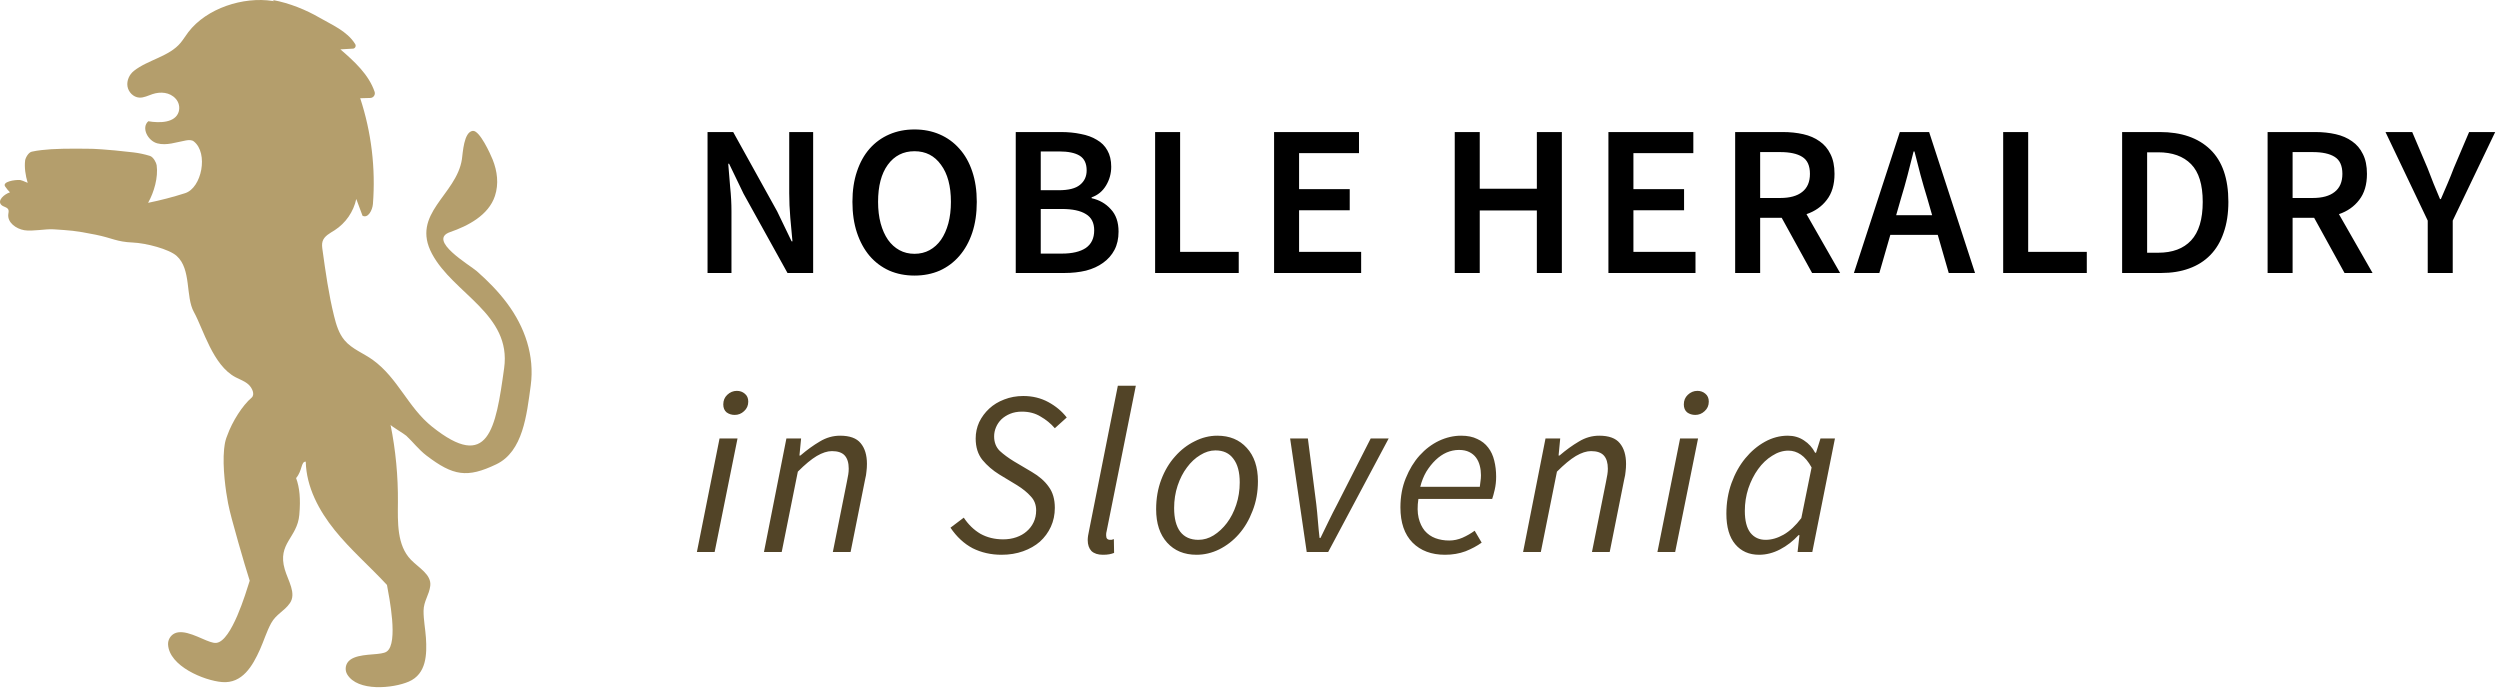 <svg xmlns="http://www.w3.org/2000/svg" width="174" height="48" viewBox="0 0 174 48" fill="none"><path d="M49.245 19V9.19H51.03L54.09 14.71L55.095 16.795H55.155C55.115 16.285 55.065 15.74 55.005 15.16C54.955 14.57 54.93 14 54.93 13.45V9.19H56.595V19H54.81L51.75 13.48L50.745 11.395H50.685C50.725 11.915 50.77 12.46 50.82 13.03C50.88 13.6 50.91 14.16 50.91 14.71V19H49.245ZM63.649 19.18C63.009 19.18 62.424 19.065 61.894 18.835C61.364 18.595 60.909 18.255 60.529 17.815C60.149 17.365 59.854 16.825 59.644 16.195C59.434 15.565 59.329 14.85 59.329 14.05C59.329 13.26 59.434 12.555 59.644 11.935C59.854 11.305 60.149 10.775 60.529 10.345C60.909 9.915 61.364 9.585 61.894 9.355C62.424 9.125 63.009 9.01 63.649 9.01C64.289 9.01 64.874 9.125 65.404 9.355C65.934 9.585 66.389 9.915 66.769 10.345C67.159 10.775 67.459 11.305 67.669 11.935C67.879 12.555 67.984 13.26 67.984 14.05C67.984 14.85 67.879 15.565 67.669 16.195C67.459 16.825 67.159 17.365 66.769 17.815C66.389 18.255 65.934 18.595 65.404 18.835C64.874 19.065 64.289 19.18 63.649 19.18ZM63.649 17.665C64.039 17.665 64.389 17.58 64.699 17.41C65.009 17.24 65.274 17 65.494 16.69C65.714 16.37 65.884 15.99 66.004 15.55C66.124 15.1 66.184 14.6 66.184 14.05C66.184 12.95 65.954 12.09 65.494 11.47C65.044 10.84 64.429 10.525 63.649 10.525C62.869 10.525 62.249 10.84 61.789 11.47C61.339 12.09 61.114 12.95 61.114 14.05C61.114 14.6 61.174 15.1 61.294 15.55C61.414 15.99 61.584 16.37 61.804 16.69C62.024 17 62.289 17.24 62.599 17.41C62.909 17.58 63.259 17.665 63.649 17.665ZM70.696 19V9.19H73.831C74.341 9.19 74.806 9.235 75.226 9.325C75.656 9.405 76.026 9.54 76.336 9.73C76.656 9.91 76.901 10.155 77.071 10.465C77.251 10.775 77.341 11.155 77.341 11.605C77.341 12.075 77.221 12.51 76.981 12.91C76.741 13.31 76.406 13.585 75.976 13.735V13.795C76.516 13.915 76.961 14.17 77.311 14.56C77.671 14.94 77.851 15.46 77.851 16.12C77.851 16.61 77.756 17.035 77.566 17.395C77.376 17.755 77.111 18.055 76.771 18.295C76.441 18.535 76.046 18.715 75.586 18.835C75.126 18.945 74.626 19 74.086 19H70.696ZM72.436 13.24H73.681C74.371 13.24 74.866 13.115 75.166 12.865C75.476 12.615 75.631 12.28 75.631 11.86C75.631 11.38 75.471 11.04 75.151 10.84C74.831 10.64 74.351 10.54 73.711 10.54H72.436V13.24ZM72.436 17.65H73.906C74.626 17.65 75.181 17.52 75.571 17.26C75.961 16.99 76.156 16.58 76.156 16.03C76.156 15.51 75.966 15.135 75.586 14.905C75.206 14.665 74.646 14.545 73.906 14.545H72.436V17.65ZM80.396 19V9.19H82.136V17.53H86.216V19H80.396ZM88.676 19V9.19H94.586V10.66H90.416V13.165H93.941V14.635H90.416V17.53H94.736V19H88.676ZM101.25 19V9.19H102.99V13.135H106.965V9.19H108.705V19H106.965V14.65H102.99V19H101.25ZM111.946 19V9.19H117.856V10.66H113.686V13.165H117.211V14.635H113.686V17.53H118.006V19H111.946ZM120.767 19V9.19H124.082C124.592 9.19 125.067 9.24 125.507 9.34C125.947 9.44 126.327 9.605 126.647 9.835C126.967 10.055 127.217 10.35 127.397 10.72C127.587 11.09 127.682 11.55 127.682 12.1C127.682 12.85 127.502 13.455 127.142 13.915C126.792 14.375 126.322 14.705 125.732 14.905L128.072 19H126.122L124.007 15.16H122.507V19H120.767ZM122.507 13.78H123.902C124.572 13.78 125.082 13.64 125.432 13.36C125.792 13.08 125.972 12.66 125.972 12.1C125.972 11.53 125.792 11.135 125.432 10.915C125.082 10.695 124.572 10.585 123.902 10.585H122.507V13.78ZM132.317 13.78L131.972 14.98H134.477L134.132 13.78C133.972 13.26 133.817 12.725 133.667 12.175C133.527 11.625 133.387 11.08 133.247 10.54H133.187C133.047 11.09 132.907 11.64 132.767 12.19C132.627 12.73 132.477 13.26 132.317 13.78ZM129.032 19L132.227 9.19H134.267L137.462 19H135.632L134.867 16.345H131.567L130.802 19H129.032ZM139.421 19V9.19H141.161V17.53H145.241V19H139.421ZM147.7 19V9.19H150.325C151.825 9.19 152.995 9.595 153.835 10.405C154.675 11.215 155.095 12.43 155.095 14.05C155.095 14.86 154.985 15.575 154.765 16.195C154.555 16.815 154.245 17.335 153.835 17.755C153.435 18.165 152.945 18.475 152.365 18.685C151.795 18.895 151.145 19 150.415 19H147.7ZM149.44 17.59H150.205C151.205 17.59 151.97 17.305 152.5 16.735C153.04 16.155 153.31 15.26 153.31 14.05C153.31 12.85 153.04 11.975 152.5 11.425C151.96 10.875 151.195 10.6 150.205 10.6H149.44V17.59ZM157.825 19V9.19H161.14C161.65 9.19 162.125 9.24 162.565 9.34C163.005 9.44 163.385 9.605 163.705 9.835C164.025 10.055 164.275 10.35 164.455 10.72C164.645 11.09 164.74 11.55 164.74 12.1C164.74 12.85 164.56 13.455 164.2 13.915C163.85 14.375 163.38 14.705 162.79 14.905L165.13 19H163.18L161.065 15.16H159.565V19H157.825ZM159.565 13.78H160.96C161.63 13.78 162.14 13.64 162.49 13.36C162.85 13.08 163.03 12.66 163.03 12.1C163.03 11.53 162.85 11.135 162.49 10.915C162.14 10.695 161.63 10.585 160.96 10.585H159.565V13.78ZM168.97 19V15.355L166.03 9.19H167.89L168.955 11.695C169.095 12.065 169.235 12.425 169.375 12.775C169.515 13.115 169.665 13.475 169.825 13.855H169.885C170.045 13.475 170.2 13.115 170.35 12.775C170.5 12.425 170.645 12.065 170.785 11.695L171.85 9.19H173.665L170.71 15.355V19H168.97Z" fill="black"></path><path d="M48.504 38.417L50.08 30.519H51.331L49.739 38.417H48.504ZM51.136 28.878C50.92 28.878 50.73 28.818 50.568 28.699C50.416 28.569 50.34 28.385 50.34 28.147C50.34 27.876 50.432 27.654 50.616 27.48C50.811 27.296 51.033 27.204 51.282 27.204C51.499 27.204 51.683 27.269 51.835 27.399C51.998 27.529 52.079 27.713 52.079 27.952C52.079 28.223 51.981 28.445 51.786 28.618C51.602 28.791 51.385 28.878 51.136 28.878ZM53.172 38.417L54.733 30.519H55.756L55.642 31.705H55.708C56.163 31.315 56.612 30.99 57.056 30.73C57.5 30.46 57.972 30.324 58.47 30.324C59.142 30.324 59.618 30.497 59.9 30.844C60.193 31.191 60.339 31.673 60.339 32.29C60.339 32.475 60.328 32.648 60.306 32.81C60.295 32.973 60.263 33.163 60.209 33.379L59.201 38.417H57.966L58.941 33.542C58.984 33.325 59.017 33.152 59.039 33.022C59.06 32.892 59.071 32.756 59.071 32.615C59.071 32.215 58.979 31.911 58.795 31.705C58.611 31.5 58.313 31.397 57.901 31.397C57.587 31.397 57.235 31.51 56.845 31.738C56.466 31.965 56.027 32.328 55.529 32.827L54.407 38.417H53.172ZM69.711 38.612C68.975 38.612 68.303 38.46 67.696 38.157C67.1 37.843 66.586 37.366 66.153 36.727L67.079 36.028C67.393 36.505 67.778 36.878 68.233 37.149C68.698 37.409 69.229 37.539 69.825 37.539C70.15 37.539 70.453 37.49 70.735 37.393C71.017 37.295 71.255 37.16 71.45 36.987C71.656 36.813 71.818 36.602 71.938 36.353C72.057 36.104 72.116 35.828 72.116 35.524C72.116 35.134 71.992 34.809 71.743 34.549C71.504 34.278 71.185 34.018 70.784 33.769L69.549 33.022C69.094 32.74 68.704 32.404 68.379 32.014C68.065 31.624 67.907 31.126 67.907 30.519C67.907 30.118 67.989 29.739 68.151 29.382C68.325 29.024 68.558 28.71 68.85 28.439C69.142 28.168 69.489 27.957 69.89 27.805C70.302 27.643 70.746 27.562 71.222 27.562C71.862 27.562 72.441 27.703 72.961 27.984C73.481 28.266 73.909 28.623 74.245 29.057L73.416 29.804C73.135 29.479 72.804 29.208 72.425 28.992C72.057 28.764 71.623 28.65 71.125 28.65C70.822 28.65 70.551 28.699 70.312 28.797C70.074 28.894 69.868 29.024 69.695 29.187C69.532 29.349 69.408 29.533 69.321 29.739C69.235 29.945 69.191 30.156 69.191 30.373C69.191 30.785 69.321 31.12 69.581 31.38C69.852 31.63 70.183 31.873 70.573 32.112L71.808 32.843C72.328 33.146 72.723 33.493 72.994 33.883C73.275 34.262 73.416 34.75 73.416 35.345C73.416 35.822 73.324 36.261 73.14 36.662C72.956 37.062 72.701 37.409 72.376 37.702C72.051 37.983 71.661 38.205 71.206 38.368C70.751 38.53 70.253 38.612 69.711 38.612ZM76.761 38.612C76.415 38.612 76.149 38.525 75.965 38.352C75.792 38.167 75.705 37.913 75.705 37.588C75.705 37.415 75.738 37.187 75.803 36.905L77.802 26.847H79.053L77.022 36.97C77 37.057 76.989 37.122 76.989 37.165C76.989 37.209 76.989 37.247 76.989 37.279C76.989 37.474 77.081 37.572 77.265 37.572C77.298 37.572 77.33 37.572 77.363 37.572C77.395 37.561 77.449 37.545 77.525 37.523L77.541 38.482C77.433 38.525 77.319 38.557 77.2 38.579C77.081 38.601 76.935 38.612 76.761 38.612ZM83.278 38.612C82.423 38.612 81.74 38.33 81.231 37.767C80.722 37.203 80.467 36.429 80.467 35.443C80.467 34.695 80.586 34.008 80.825 33.379C81.063 32.751 81.383 32.215 81.784 31.77C82.184 31.315 82.639 30.963 83.148 30.714C83.658 30.454 84.183 30.324 84.725 30.324C85.581 30.324 86.263 30.606 86.772 31.169C87.292 31.733 87.552 32.507 87.552 33.493C87.552 34.24 87.428 34.928 87.178 35.557C86.94 36.185 86.621 36.727 86.22 37.182C85.83 37.626 85.375 37.978 84.855 38.238C84.346 38.487 83.82 38.612 83.278 38.612ZM83.409 37.572C83.777 37.572 84.129 37.469 84.465 37.263C84.811 37.046 85.12 36.759 85.391 36.402C85.662 36.044 85.879 35.622 86.041 35.134C86.204 34.647 86.285 34.127 86.285 33.574C86.285 32.859 86.138 32.312 85.846 31.933C85.564 31.543 85.147 31.348 84.595 31.348C84.237 31.348 83.885 31.456 83.538 31.673C83.192 31.879 82.883 32.166 82.612 32.534C82.341 32.892 82.125 33.314 81.962 33.802C81.8 34.289 81.719 34.809 81.719 35.362C81.719 36.077 81.859 36.624 82.141 37.003C82.433 37.382 82.856 37.572 83.409 37.572ZM90.947 38.417L89.793 30.519H91.028L91.613 35.085C91.657 35.465 91.695 35.86 91.727 36.272C91.76 36.672 91.797 37.062 91.841 37.442H91.906C92.09 37.052 92.279 36.662 92.475 36.272C92.669 35.871 92.87 35.475 93.076 35.085L95.4 30.519H96.651L92.442 38.417H90.947ZM97.469 35.313C97.469 34.565 97.593 33.888 97.842 33.282C98.092 32.664 98.411 32.139 98.801 31.705C99.202 31.261 99.652 30.92 100.15 30.682C100.659 30.443 101.174 30.324 101.694 30.324C102.138 30.324 102.512 30.4 102.815 30.552C103.129 30.692 103.384 30.893 103.579 31.153C103.774 31.402 103.915 31.705 104.001 32.063C104.088 32.41 104.131 32.783 104.131 33.184C104.131 33.498 104.099 33.796 104.034 34.078C103.969 34.36 103.909 34.576 103.855 34.728H98.72C98.644 35.237 98.65 35.676 98.736 36.044C98.823 36.402 98.964 36.7 99.159 36.938C99.365 37.176 99.614 37.35 99.906 37.458C100.199 37.566 100.518 37.62 100.865 37.62C101.179 37.62 101.488 37.555 101.791 37.425C102.105 37.285 102.387 37.122 102.636 36.938L103.124 37.767C102.81 37.994 102.436 38.195 102.002 38.368C101.569 38.53 101.092 38.612 100.572 38.612C99.63 38.612 98.877 38.33 98.314 37.767C97.75 37.193 97.469 36.375 97.469 35.313ZM98.85 33.883H102.994C103.015 33.753 103.032 33.623 103.042 33.493C103.064 33.363 103.075 33.222 103.075 33.07C103.075 32.843 103.048 32.626 102.994 32.42C102.94 32.204 102.853 32.014 102.734 31.852C102.615 31.689 102.457 31.559 102.262 31.462C102.067 31.364 101.829 31.315 101.547 31.315C101.255 31.315 100.968 31.375 100.686 31.494C100.415 31.613 100.161 31.787 99.922 32.014C99.684 32.242 99.467 32.513 99.272 32.827C99.088 33.141 98.947 33.493 98.85 33.883ZM106.007 38.417L107.567 30.519H108.591L108.477 31.705H108.542C108.997 31.315 109.447 30.99 109.891 30.73C110.335 30.46 110.806 30.324 111.305 30.324C111.976 30.324 112.453 30.497 112.735 30.844C113.027 31.191 113.173 31.673 113.173 32.29C113.173 32.475 113.163 32.648 113.141 32.81C113.13 32.973 113.098 33.163 113.043 33.379L112.036 38.417H110.801L111.776 33.542C111.819 33.325 111.852 33.152 111.873 33.022C111.895 32.892 111.906 32.756 111.906 32.615C111.906 32.215 111.814 31.911 111.63 31.705C111.446 31.5 111.148 31.397 110.736 31.397C110.422 31.397 110.07 31.51 109.68 31.738C109.301 31.965 108.862 32.328 108.363 32.827L107.242 38.417H106.007ZM115.357 38.417L116.934 30.519H118.185L116.592 38.417H115.357ZM117.99 28.878C117.773 28.878 117.584 28.818 117.421 28.699C117.269 28.569 117.194 28.385 117.194 28.147C117.194 27.876 117.286 27.654 117.47 27.48C117.665 27.296 117.887 27.204 118.136 27.204C118.353 27.204 118.537 27.269 118.689 27.399C118.851 27.529 118.932 27.713 118.932 27.952C118.932 28.223 118.835 28.445 118.64 28.618C118.456 28.791 118.239 28.878 117.99 28.878ZM122.431 38.612C121.738 38.612 121.185 38.368 120.773 37.88C120.362 37.393 120.156 36.683 120.156 35.752C120.156 34.993 120.275 34.284 120.513 33.623C120.752 32.962 121.071 32.388 121.472 31.9C121.873 31.413 122.328 31.028 122.837 30.747C123.346 30.465 123.877 30.324 124.43 30.324C124.852 30.324 125.226 30.433 125.551 30.649C125.887 30.866 126.147 31.153 126.331 31.51H126.396L126.705 30.519H127.712L126.136 38.417H125.112L125.242 37.247H125.177C124.798 37.658 124.37 37.989 123.893 38.238C123.417 38.487 122.929 38.612 122.431 38.612ZM122.886 37.572C123.298 37.572 123.715 37.453 124.137 37.214C124.571 36.965 124.982 36.58 125.372 36.06L126.087 32.534C125.86 32.123 125.611 31.825 125.34 31.64C125.069 31.456 124.782 31.364 124.478 31.364C124.088 31.364 123.709 31.483 123.341 31.722C122.973 31.949 122.648 32.258 122.366 32.648C122.084 33.038 121.857 33.487 121.683 33.997C121.521 34.495 121.44 35.015 121.44 35.557C121.44 36.239 121.57 36.748 121.83 37.084C122.09 37.409 122.442 37.572 122.886 37.572Z" fill="#524427"></path><path d="M35.292 21.105C34.68 20.283 33.955 19.551 33.187 18.875C32.714 18.459 29.709 16.709 31.332 16.151C32.553 15.73 34.004 14.99 34.448 13.638C34.725 12.795 34.612 11.915 34.288 11.105C34.138 10.73 33.384 9.06 32.909 9.109C32.277 9.174 32.214 10.649 32.148 11.089C31.768 13.577 28.574 14.87 30.068 17.667C31.552 20.446 35.609 21.864 35.089 25.617C34.498 29.893 33.997 32.83 30.076 29.7C28.394 28.357 27.712 26.331 25.954 25.055C25.306 24.584 24.506 24.302 23.987 23.691C23.585 23.218 23.4 22.6 23.251 21.997C22.877 20.486 22.661 18.941 22.447 17.399C22.419 17.197 22.391 16.987 22.453 16.793C22.572 16.422 22.965 16.232 23.294 16.023C24.062 15.525 24.602 14.743 24.797 13.847L25.231 15.015C25.616 15.218 25.922 14.63 25.956 14.195C26.149 11.708 25.849 9.207 25.071 6.837L25.77 6.818C25.821 6.817 25.87 6.804 25.916 6.781C25.96 6.757 25.999 6.723 26.029 6.682C26.058 6.64 26.078 6.592 26.086 6.542C26.093 6.492 26.09 6.44 26.074 6.392C25.666 5.186 24.666 4.278 23.693 3.436L24.6 3.383C24.631 3.374 24.66 3.358 24.684 3.337C24.708 3.315 24.727 3.288 24.739 3.258C24.751 3.228 24.755 3.195 24.753 3.163C24.75 3.131 24.74 3.1 24.723 3.072C24.169 2.162 23.072 1.716 22.201 1.209C21.339 0.709 20.158 0.21 18.979 0L19.086 0.086C19.049 0.079 19.013 0.072 18.976 0.067C16.937 -0.248 14.384 0.566 13.107 2.236C12.924 2.477 12.767 2.739 12.575 2.973C11.789 3.933 10.294 4.163 9.321 4.932C9.003 5.184 8.81 5.605 8.872 6.007C8.934 6.409 9.28 6.764 9.687 6.793C10.011 6.816 10.315 6.646 10.624 6.547C11.169 6.369 11.816 6.411 12.226 6.869C12.338 6.99 12.415 7.139 12.452 7.301C12.489 7.462 12.483 7.63 12.435 7.788C12.189 8.553 11.119 8.575 10.322 8.439C9.813 8.886 10.289 9.8 10.943 9.976C11.598 10.152 12.276 9.892 12.941 9.775C13.129 9.742 13.343 9.726 13.492 9.845C14.521 10.659 14.04 13.081 12.88 13.446C12.036 13.716 11.177 13.94 10.308 14.117C10.728 13.363 11.019 12.344 10.904 11.499C10.882 11.333 10.679 10.926 10.433 10.85C10.063 10.736 9.683 10.655 9.298 10.608C7.312 10.373 6.357 10.356 6.357 10.356C4.858 10.33 3.68 10.349 2.902 10.445C2.67 10.469 2.438 10.507 2.21 10.557C1.965 10.613 1.769 11.004 1.749 11.168C1.691 11.648 1.768 12.197 1.927 12.726C1.66 12.611 1.483 12.538 1.418 12.531C1.025 12.495 0.136 12.65 0.358 12.979C0.456 13.125 0.568 13.261 0.693 13.386C0.287 13.519 -0.207 13.955 0.091 14.26C0.235 14.406 0.512 14.409 0.585 14.601C0.621 14.698 0.589 14.807 0.577 14.911C0.508 15.488 1.12 15.928 1.693 16.023C2.265 16.118 3.168 15.92 3.746 15.961C4.882 16.041 5.153 16.034 6.648 16.333C7.829 16.57 8.105 16.832 9.239 16.88C10.175 16.919 11.769 17.341 12.294 17.81C13.332 18.736 12.902 20.646 13.494 21.714C14.152 22.899 14.809 25.431 16.402 26.259C16.706 26.418 17.041 26.531 17.295 26.762C17.548 26.992 17.768 27.462 17.506 27.683C16.889 28.207 16.168 29.322 15.813 30.323C15.726 30.53 15.667 30.747 15.635 30.97C15.618 31.064 15.605 31.16 15.598 31.256C15.472 32.502 15.715 34.216 15.876 35.034C16 35.663 16.194 36.354 16.582 37.736C16.899 38.864 17.182 39.789 17.38 40.418C17.107 41.275 16.125 44.596 15.072 44.743C14.922 44.764 14.772 44.718 14.627 44.672C13.978 44.466 12.804 43.728 12.115 44.103C11.984 44.177 11.876 44.286 11.802 44.417C11.728 44.549 11.692 44.698 11.697 44.849C11.765 46.359 14.197 47.367 15.455 47.472C16.87 47.59 17.584 46.339 18.089 45.216C18.361 44.613 18.553 43.962 18.869 43.38C19.215 42.743 19.786 42.543 20.175 41.98C20.647 41.298 20.049 40.418 19.818 39.622C19.293 37.815 20.691 37.439 20.832 35.835C20.93 34.723 20.854 33.941 20.609 33.275C21.057 32.745 20.94 32.114 21.281 32.132C21.32 33.891 22.195 35.534 23.297 36.901C24.399 38.268 25.74 39.422 26.933 40.712C27.085 41.547 27.737 44.748 26.927 45.34C26.812 45.424 26.666 45.453 26.525 45.479C25.893 45.596 24.588 45.506 24.182 46.124C24.105 46.244 24.063 46.382 24.06 46.525C24.056 46.667 24.092 46.807 24.162 46.931C24.887 48.157 27.358 47.913 28.452 47.44C29.681 46.909 29.721 45.55 29.645 44.392C29.604 43.769 29.475 43.142 29.48 42.516C29.486 41.833 29.873 41.411 29.947 40.769C30.038 39.992 29.151 39.525 28.606 38.965C27.621 37.955 27.683 36.359 27.695 34.946C27.71 33.14 27.539 31.337 27.183 29.567C27.199 29.646 28.128 30.19 28.28 30.33C28.759 30.779 29.145 31.296 29.673 31.7C31.543 33.129 32.514 33.284 34.54 32.316C36.404 31.424 36.66 28.874 36.938 26.836C37.219 24.75 36.53 22.764 35.292 21.105Z" fill="#B49E6C"></path></svg>